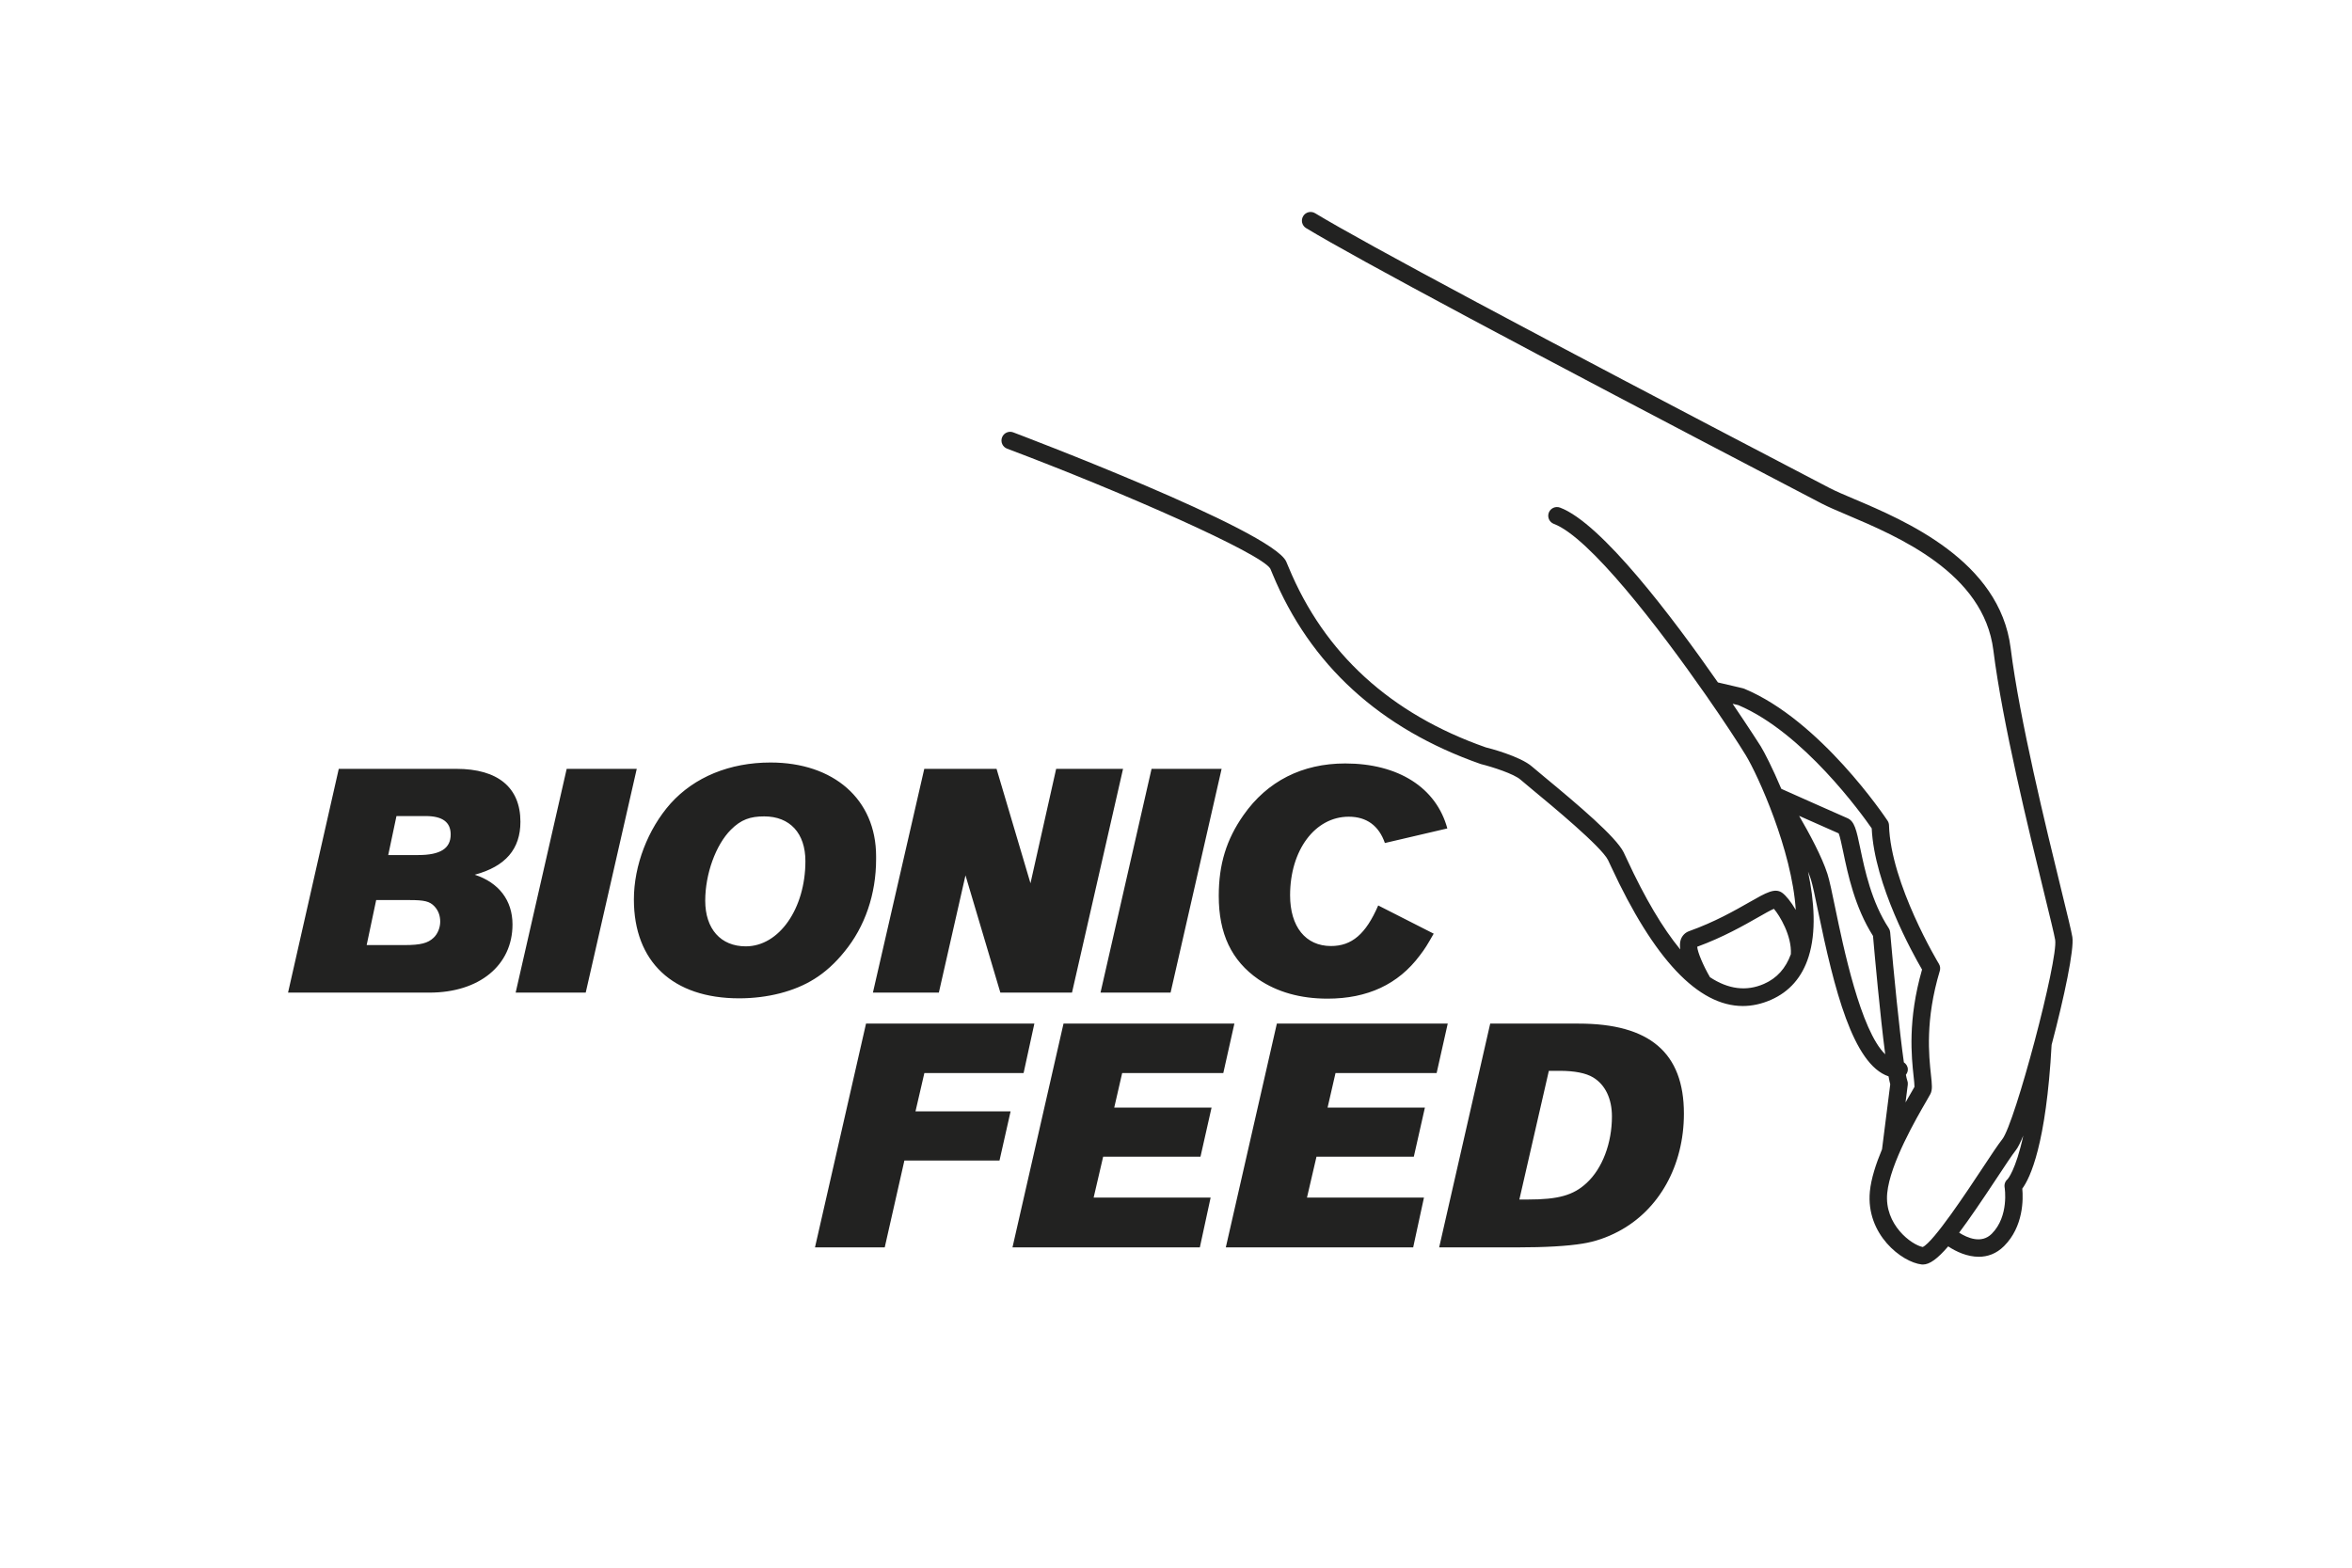 <?xml version="1.0" encoding="UTF-8"?>
<svg xmlns="http://www.w3.org/2000/svg" viewBox="0 0 270.02 180.03">
  <path d="M54.506,100.441c3.53-.947,5.241-2.949,5.241-6.078,0-3.932-2.584-6.078-7.353-6.078h-13.502l-5.823,25.694h16.233c5.713,0,9.535-3.129,9.535-7.824,0-2.767-1.565-4.805-4.331-5.714M49.774,107.683c-.655.619-1.492.837-3.311.837h-4.368l1.092-5.168h3.858c1.674,0,2.293.145,2.839.728.436.473.655,1.055.655,1.747,0,.691-.291,1.42-.765,1.856M47.991,98.184h-3.421l.946-4.478h3.348c1.93,0,2.876.693,2.876,2.112,0,1.601-1.165,2.366-3.749,2.366M73.102,88.285l-5.859,25.694h-8.044l5.859-25.694h8.044ZM96.94,109.285c2.367-2.875,3.64-6.624,3.64-10.628v-.327c0-6.552-4.877-10.773-12.119-10.773-4.695,0-8.736,1.673-11.465,4.695-2.621,2.948-4.223,7.134-4.223,11.027,0,7.17,4.478,11.356,12.084,11.356,3.276,0,6.369-.8,8.626-2.22,1.238-.765,2.402-1.82,3.457-3.13M85.621,108.666c-2.875,0-4.658-2.002-4.658-5.241,0-3.057,1.201-6.405,2.948-8.153,1.164-1.165,2.22-1.528,3.821-1.528,2.949,0,4.732,1.929,4.732,5.132,0,5.459-3.021,9.79-6.843,9.79M100.214,113.979l5.896-25.694h8.298l3.895,13.138,2.948-13.138h7.679l-5.86,25.694h-8.225l-4.003-13.466-3.058,13.466h-7.57ZM132.204,88.285h8.043l-5.859,25.694h-8.044l5.86-25.694ZM154.841,93.78c-3.857,0-6.733,3.821-6.733,9.026,0,3.604,1.784,5.824,4.695,5.824,2.402,0,4.004-1.383,5.423-4.659l6.369,3.239c-.728,1.274-.983,1.711-1.601,2.511-2.475,3.313-6.006,4.951-10.591,4.951-3.13,0-5.787-.765-7.934-2.221-3.094-2.147-4.55-5.241-4.55-9.572,0-3.639.874-6.479,2.839-9.281,2.729-3.894,6.733-5.932,11.683-5.932,6.078,0,10.445,2.765,11.719,7.461l-7.17,1.674c-.691-2.002-2.111-3.021-4.149-3.021M235.536,119.969c1.448-5.471,2.61-10.993,2.378-12.381-.116-.697-.567-2.538-1.249-5.323-1.798-7.348-4.807-19.646-5.833-27.845-1.254-10.032-12.142-14.65-17.992-17.131-1.136-.481-2.116-.897-2.785-1.247l-2.147-1.122c-31.934-16.668-51.086-26.909-56.926-30.436-.474-.287-1.088-.134-1.373.338-.286.473-.134,1.087.339,1.373,5.875,3.549,25.064,13.81,57.034,30.498l2.145,1.121c.741.387,1.756.818,2.932,1.316,5.864,2.487,15.678,6.649,16.789,15.538,1.039,8.314,4.066,20.683,5.875,28.072.623,2.544,1.114,4.553,1.219,5.177.375,2.25-4.619,21.086-6.073,22.903-.474.592-1.279,1.811-2.298,3.354-1.679,2.541-5.574,8.438-6.832,9.018-1.285-.245-4.422-2.56-4.078-6.186.324-3.392,3.366-8.625,4.511-10.596.226-.388.385-.665.451-.797.244-.488.182-1.058.06-2.194-.237-2.197-.68-6.287,1.016-11.937.081-.272.043-.565-.104-.807-.056-.091-5.534-9.175-5.727-15.911-.005-.187-.063-.369-.167-.525-.311-.469-7.739-11.53-16.445-15.151-.05-.021-.102-.038-.155-.051l-2.875-.675c-5.227-7.501-13.376-18.293-18.129-20.076-.516-.192-1.093.069-1.288.585-.193.518.068,1.094.586,1.288,4.084,1.532,12.073,11.954,17.394,19.581.02.036.044.065.068.097,2.066,2.965,3.722,5.498,4.579,6.904,1.378,2.264,5.286,10.882,5.728,17.742-.548-.942-1.135-1.651-1.536-1.948-.84-.622-1.821-.059-3.775,1.055-1.692.965-4.008,2.287-6.936,3.332-.449.161-.787.502-.952.961-.115.322-.118.717-.066,1.138-2.018-2.451-4.061-5.899-6.119-10.351-.164-.355-.292-.63-.38-.807-.889-1.776-5.183-5.415-9.138-8.685-.642-.529-1.129-.932-1.361-1.14-1.36-1.208-5.006-2.144-5.328-2.22-10.935-3.835-18.551-10.798-22.639-20.696-.106-.257-.194-.47-.268-.636-1.598-3.597-31.043-14.727-31.34-14.838-.517-.197-1.093.065-1.288.583-.195.516.066,1.093.583,1.288,13.401,5.05,29.174,12.022,30.217,13.779.069.153.15.351.247.588,4.315,10.446,12.33,17.787,23.913,21.846,1.369.341,3.823,1.133,4.574,1.801.242.216.749.635,1.415,1.187,2.147,1.774,7.85,6.49,8.624,8.038.083.164.201.421.353.751,4.923,10.645,9.995,16.008,15.12,16.008,1.074,0,2.149-.236,3.226-.706,2.128-.931,3.584-2.599,4.328-4.957.888-2.812.663-6.306-.065-9.765.123.307.235.606.324.881.206.644.494,2.039.828,3.653,1.841,8.909,3.991,17.597,8.09,18.972.067.365.133.689.194.917l-.943,7.458c-.699,1.671-1.256,3.382-1.396,4.847-.47,4.94,3.683,8.126,5.948,8.378.048.005.097.007.147.007.772,0,1.682-.669,2.897-2.084.939.626,2.21,1.194,3.51,1.194.996,0,2.01-.333,2.904-1.227,2.241-2.241,2.205-5.39,2.093-6.599.896-1.209,2.74-5.056,3.367-16.517M202.508,112.979c-2.024.885-4.093.614-6.194-.768-.786-1.352-1.423-2.878-1.468-3.498,2.976-1.091,5.387-2.467,6.998-3.386.665-.38,1.402-.8,1.807-.97.656.758,2.069,3.087,1.948,5.212-.593,1.624-1.595,2.755-3.091,3.41M210.684,104.218c-.359-1.738-.643-3.112-.881-3.857-.631-1.969-2.087-4.671-3.256-6.681,1.75.778,3.777,1.679,4.542,2.013.152.368.355,1.337.521,2.133.53,2.537,1.326,6.344,3.42,9.643.193,2.208.817,9.141,1.402,13.594-2.828-2.731-4.818-12.349-5.748-16.845M218.962,124.066c-.047-.123-.101-.358-.158-.653.138-.176.23-.391.224-.633-.008-.338-.195-.62-.456-.794-.499-3.485-1.175-10.365-1.573-14.937-.013-.165-.069-.324-.16-.463-1.989-3.03-2.762-6.724-3.272-9.169-.448-2.14-.652-3.117-1.489-3.475-.896-.384-6.96-3.087-7.576-3.363-1.011-2.396-1.942-4.195-2.358-4.878-.042-.068-1.292-2.034-3.231-4.888l.65.153c7.456,3.146,14.218,12.567,15.317,14.153.312,6.475,4.705,14.371,5.779,16.212-1.666,5.818-1.211,10.021-.964,12.303.048.453.103.96.095,1.168-.071.13-.191.335-.347.603-.185.318-.419.723-.68,1.183l.258-2.038c.02-.164,0-.33-.059-.484M230.139,136.341c.006.033.543,3.311-1.477,5.33-1.188,1.187-2.808.471-3.743-.126,1.165-1.552,2.572-3.62,4.322-6.268.952-1.442,1.774-2.686,2.191-3.208.233-.292.524-.879.852-1.676-.869,4-1.799,5.004-1.795,5.004-.278.228-.411.59-.35.944M105.102,127.618h10.918l-1.273,5.642h-10.919l-2.257,9.973h-8.007l5.86-25.696h19.326l-1.237,5.678h-11.392l-1.019,4.403ZM128.83,123.215l-.911,3.967h11.174l-1.273,5.641h-11.174l-1.092,4.695h13.43l-1.237,5.715h-21.51l5.859-25.696h19.617l-1.273,5.678h-11.61ZM153.323,123.215l-.911,3.967h11.173l-1.273,5.641h-11.174l-1.092,4.695h13.431l-1.238,5.715h-21.51l5.86-25.696h19.617l-1.274,5.678h-11.609ZM181.236,117.537h-10.154l-5.86,25.696h8.989c3.167,0,5.751-.146,7.498-.437,1.383-.219,2.766-.692,4.077-1.384,4.694-2.474,7.534-7.57,7.534-13.539,0-6.988-3.932-10.336-12.084-10.336M182.146,135.844c-1.528,1.42-3.276,1.893-6.733,1.893h-.983l3.385-14.777h1.237c1.71,0,3.021.255,3.858.764,1.383.838,2.147,2.438,2.147,4.476,0,3.058-1.092,5.97-2.911,7.644" fill="#222221"></path>
  <rect width="270.02" height="180.03" fill="none"></rect>
</svg>
